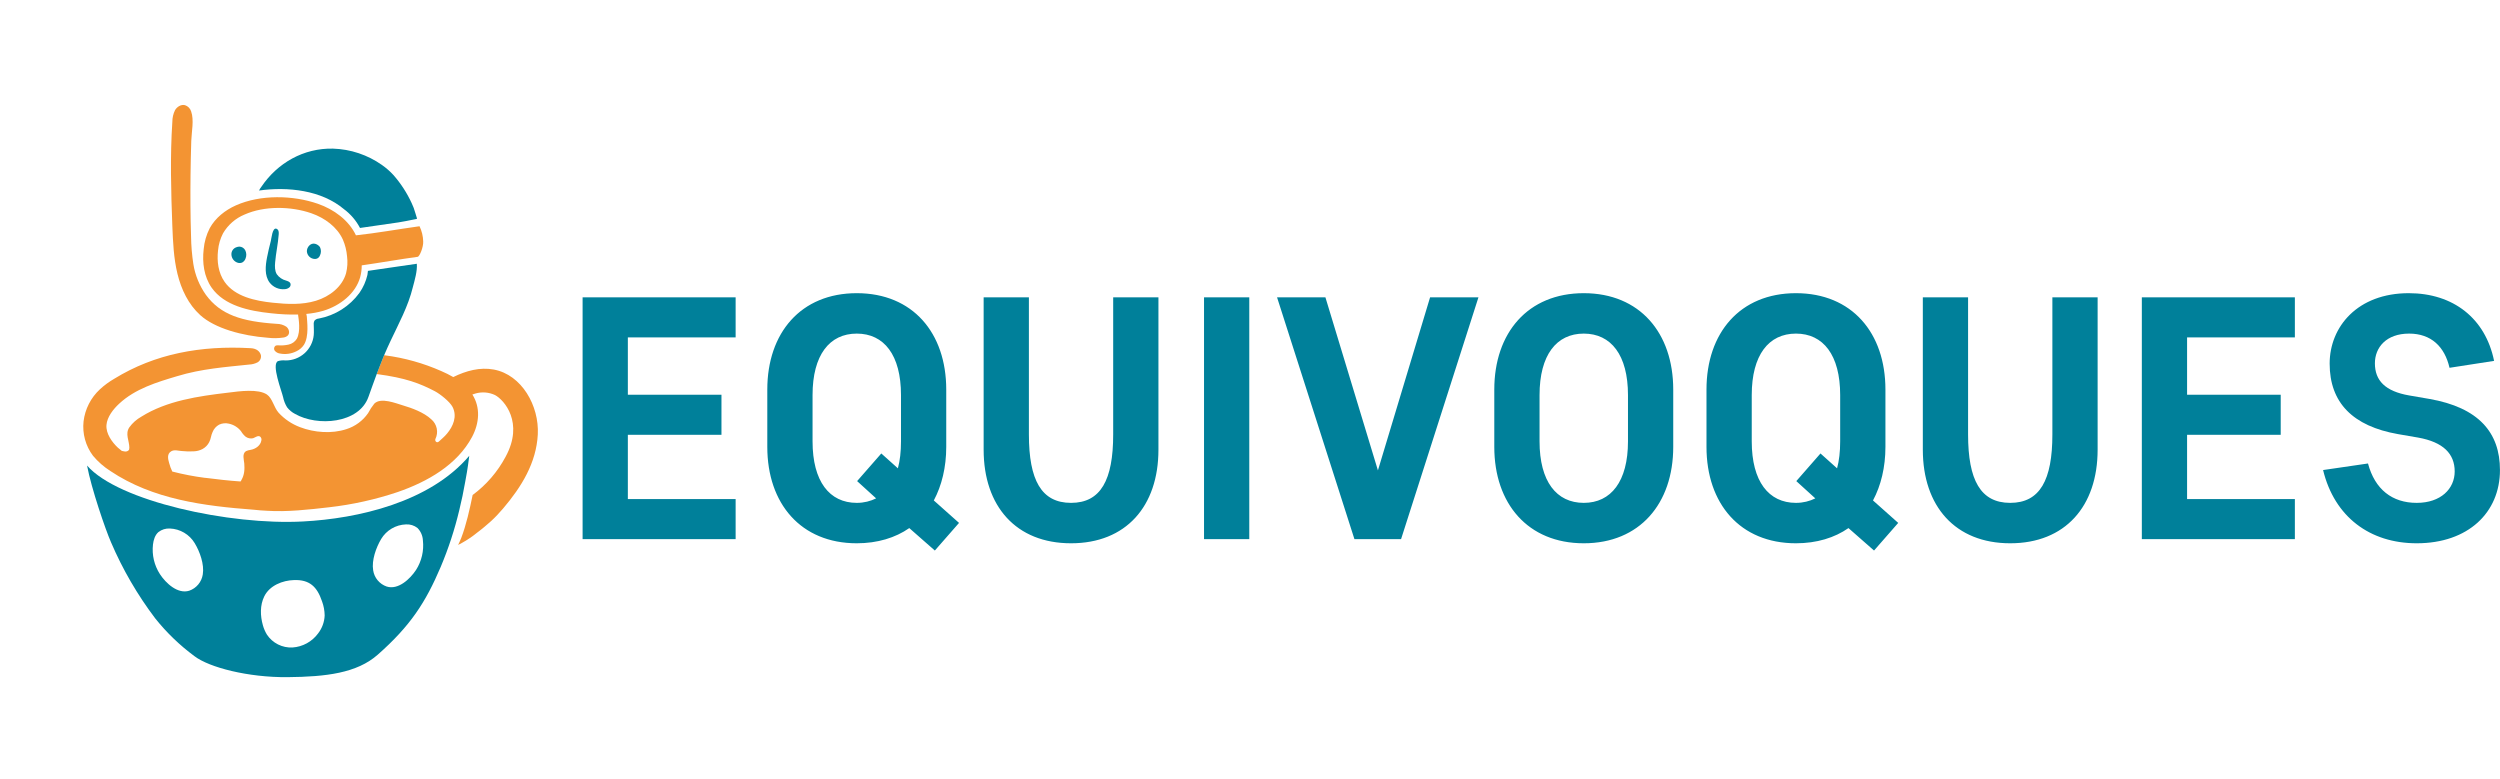 <?xml version="1.0" encoding="UTF-8"?> <svg xmlns="http://www.w3.org/2000/svg" width="1252" height="390" viewBox="0 0 1252 390" fill="none"> <path d="M151.79 261.15C115.15 263.15 59.12 250.98 43.6 233.15C45.74 244.63 52.84 265.3 55.6 271.58C61.402 285.137 68.837 297.935 77.74 309.69C83.433 316.82 90.032 323.177 97.37 328.6C104.8 334.28 124.29 339.31 144.05 339.12C163.23 338.93 178.72 337.12 189.19 327.85C205.53 313.43 213.14 301.7 220.73 283.85C224.593 274.678 227.694 265.202 230 255.52C231.17 250.76 232.16 245.98 233 241.18C233.48 238.4 234.13 235.49 235 228.28C215.21 251.59 179.19 259.71 151.79 261.15ZM101.55 287.7C101.264 289.537 100.486 291.263 99.297 292.693C98.109 294.123 96.554 295.204 94.8 295.82C89.03 297.66 83.05 292.08 80.08 287.51C77.242 283.121 76.015 277.883 76.61 272.69C76.88 270.39 77.61 268.01 79.31 266.49C80.953 265.198 83.013 264.554 85.1 264.68C87.612 264.777 90.059 265.497 92.224 266.775C94.388 268.053 96.201 269.848 97.5 272C100.11 276.32 102.38 282.65 101.55 287.7ZM159.27 317.26C157.778 319.285 155.863 320.96 153.657 322.169C151.452 323.378 149.009 324.092 146.5 324.26C143.982 324.393 141.472 323.866 139.22 322.731C136.968 321.596 135.051 319.893 133.66 317.79C132.783 316.343 132.11 314.781 131.66 313.15C130.3 308.39 130.16 303.08 132.35 298.65C135.02 293.22 141.51 290.65 147.25 290.5C155.03 290.23 158.77 293.81 161.25 301.08C162.104 303.369 162.558 305.787 162.59 308.23C162.456 311.513 161.295 314.672 159.27 317.26ZM208.35 285.43C205.35 289.99 199.4 295.57 193.64 293.73C191.878 293.125 190.316 292.047 189.124 290.616C187.932 289.184 187.156 287.452 186.88 285.61C186.05 280.61 188.32 274.26 190.88 269.94C192.174 267.78 193.989 265.978 196.159 264.7C198.328 263.421 200.783 262.706 203.3 262.62C205.378 262.49 207.431 263.127 209.07 264.41C210.704 266.071 211.672 268.273 211.79 270.6C212.375 275.791 211.161 281.026 208.35 285.43Z" fill="#00809A"></path> <path d="M247.29 185.07C240.37 183.78 233.4 185.68 226.99 188.83C225.052 187.711 223.048 186.709 220.99 185.83C212.047 181.88 202.584 179.23 192.89 177.96C192.71 177.96 192.55 177.88 192.39 177.88C191.05 181.03 189.9 184.18 188.65 187.33C203.26 189.25 210.39 192.06 217.84 195.96C220.48 197.37 225.21 201.11 226.62 203.75C229.11 208.56 226.89 213.53 223.9 217.11C223.237 217.909 222.515 218.658 221.74 219.35C221.07 220.02 220.4 220.58 219.74 221.17C218.57 222.07 217.66 220.74 218.06 219.83C218.858 218.196 219.089 216.342 218.716 214.562C218.343 212.781 217.387 211.176 216 210C212.18 206.42 206 204.28 202.06 203.11C198.12 201.94 190.79 198.89 187.48 202.11C186.275 203.606 185.22 205.217 184.33 206.92C181.698 210.722 177.873 213.537 173.46 214.92C166.17 217.33 157.38 216.66 150.25 213.92C146.165 212.388 142.496 209.919 139.54 206.71C137.14 204.03 136.47 199.49 133.67 197.57C129.34 194.69 120.32 195.84 114.09 196.66C99.33 198.4 83.57 200.66 70.8 208.66C68.432 209.985 66.378 211.807 64.78 214C62.54 217.31 64.78 220.7 64.78 224.28C64.766 224.618 64.712 224.954 64.62 225.28C64.367 225.598 64.033 225.843 63.653 225.987C63.273 226.131 62.861 226.17 62.46 226.1L61.23 225.86C61.133 225.868 61.037 225.839 60.96 225.78C60.32 225.28 59.65 224.71 58.96 224.13C56.13 221.46 52.96 217.13 53.32 212.83C53.64 208.77 56.79 204.83 59.7 202.15C67.7 194.7 78.45 191.44 88.7 188.39C100.96 184.66 112.9 183.83 124.76 182.57C126.207 182.513 127.625 182.149 128.92 181.5C129.559 181.154 130.072 180.615 130.385 179.959C130.698 179.303 130.794 178.564 130.66 177.85C130.15 176.03 128.57 174.53 125.58 174.37C100.64 172.96 77.67 177.1 57.19 189.7C54.604 191.195 52.193 192.972 50 195C45.478 199.203 42.59 204.871 41.85 211C41.175 217.145 42.867 223.317 46.58 228.26C49.078 231.232 52.015 233.805 55.29 235.89C76.6 250.15 102.16 253.39 127.18 255.28C129.34 255.52 131.51 255.71 133.67 255.79C143.67 256.46 154.79 255.2 164.75 254.05C176.453 252.725 187.984 250.167 199.15 246.42C214.08 241.26 228.93 232.82 236.41 218.8C240.09 211.86 240.68 204.06 236.57 197.57C237.1 197.41 237.57 197.2 238.14 197.06C241.378 196.134 244.841 196.411 247.89 197.84C252.46 200.24 262.55 211.65 253.18 228.79C249.176 236.303 243.546 242.828 236.7 247.89C235.18 255.18 233.6 262.55 230.96 269.49C230.5 270.66 229.96 271.76 229.41 272.91C232.124 271.553 234.714 269.96 237.15 268.15C244.1 262.92 247.92 259.42 251.97 254.64C261.21 243.75 268.59 231.81 269.33 217.55C270.07 203.29 261.33 187.68 247.29 185.07ZM130.88 220.64C130.45 223.15 127.97 224.88 125.48 225.29C124.677 225.388 123.894 225.611 123.16 225.95C121.16 227.29 122.16 230.17 122.33 232.1C122.57 235.01 122.41 237.81 120.92 240.37C120.76 240.64 120.68 240.96 120.44 241.12C114.53 240.72 108.74 240.05 102.94 239.31H102.68C97.153 238.598 91.676 237.543 86.28 236.15C85.615 234.775 85.085 233.338 84.7 231.86C84.12 229.86 83.53 227.37 85.7 226.03C87.36 225.03 89.25 225.79 90.99 225.87C92.982 226.085 94.989 226.139 96.99 226.03C98.528 225.985 100.036 225.592 101.4 224.88C102.861 224.091 104.044 222.873 104.79 221.39C105.62 219.81 105.7 217.91 106.45 216.39C107.077 214.792 108.25 213.467 109.76 212.65C111.285 211.942 113.006 211.773 114.64 212.17C117.045 212.683 119.193 214.024 120.71 215.96C121.318 217.004 122.103 217.935 123.03 218.71C123.564 219.095 124.174 219.361 124.819 219.49C125.464 219.619 126.129 219.609 126.77 219.46C127.92 219.03 129.17 217.96 130.24 218.63C130.532 218.865 130.749 219.181 130.863 219.539C130.976 219.896 130.982 220.279 130.88 220.64Z" fill="#F39433"></path> <path d="M208.74 132.09C209.07 135.65 207.66 140.38 206.74 143.86C204.42 153.4 199.69 162.02 195.55 170.81C194.47 173.13 193.39 175.46 192.39 177.86C191.07 181.01 189.91 184.16 188.66 187.31C187.25 191.05 185.93 194.86 184.52 198.76C179.79 212.19 158.89 213.68 147.78 207.3C146.219 206.501 144.853 205.367 143.78 203.98C142.824 202.422 142.148 200.71 141.78 198.92C141.12 195.92 135.78 182.42 139.21 180.85C140.418 180.486 141.686 180.371 142.94 180.51C146.462 180.557 149.874 179.28 152.5 176.932C155.126 174.584 156.775 171.336 157.12 167.83C157.29 166.09 157.12 164.26 157.12 162.52C157.046 161.826 157.193 161.126 157.54 160.52C158.106 159.929 158.873 159.572 159.69 159.52C167.853 157.975 175.119 153.376 180.01 146.66C181.907 143.943 183.265 140.888 184.01 137.66C184.01 137.5 184.18 136.66 184.26 135.66C184.78 135.65 204.76 132.59 208.74 132.09Z" fill="#00809A"></path> <path d="M207.17 104.09C206.88 103.28 206.49 102.51 206.17 101.74C203.836 96.663 200.785 91.948 197.11 87.74C195.372 85.837 193.43 84.13 191.32 82.65C184.112 77.555 175.563 74.696 166.74 74.43C152.11 74.11 139 81.55 130.91 93.52C130.44 94.099 130.044 94.734 129.73 95.41C144.15 93.41 160.99 95.22 172.29 104.78C175.629 107.265 178.363 110.471 180.29 114.16L199.45 111.39C199.88 111.33 206.2 110.23 208.75 109.62C208.81 109.54 208.75 109.42 208.82 109.34C208.26 107.6 207.79 105.83 207.17 104.09Z" fill="#00809A"></path> <path d="M122.81 125.32C122.521 124.774 122.089 124.316 121.561 123.996C121.033 123.675 120.428 123.504 119.81 123.5C119.289 123.541 118.777 123.659 118.29 123.85C117.564 124.112 116.941 124.599 116.509 125.238C116.078 125.878 115.861 126.639 115.89 127.41C115.913 128.338 116.224 129.235 116.779 129.978C117.335 130.722 118.107 131.274 118.99 131.56C119.742 131.812 120.56 131.78 121.29 131.47C122.097 131.028 122.705 130.295 122.99 129.42C123.252 128.763 123.371 128.057 123.34 127.351C123.309 126.644 123.128 125.952 122.81 125.32Z" fill="#00809A"></path> <path d="M153.69 126C153.786 126.982 154.233 127.896 154.95 128.575C155.666 129.253 156.604 129.649 157.59 129.69C158.26 129.726 158.919 129.512 159.44 129.09C159.81 128.752 160.095 128.33 160.27 127.86C160.577 127.208 160.731 126.494 160.721 125.773C160.71 125.052 160.536 124.343 160.21 123.7C159.617 122.905 158.77 122.337 157.81 122.09C155.53 121.48 153.54 123.86 153.69 126Z" fill="#00809A"></path> <path d="M143.35 163.59C141.941 162.676 140.299 162.186 138.62 162.18C120.84 161.01 110.4 157.58 103.11 147.65C99.858 143.049 97.706 137.764 96.82 132.2C96.125 127.652 95.744 123.061 95.68 118.46C95.34 108.13 95.3 97.78 95.42 87.46C95.487 81.827 95.61 76.193 95.79 70.56C95.93 66.08 97.26 60.11 95.73 55.81C95.507 55.078 95.111 54.41 94.575 53.863C94.038 53.316 93.378 52.907 92.65 52.67C90.71 52.17 88.65 53.46 87.65 55.18C86.764 56.992 86.305 58.983 86.31 61C85.16 78.27 85.65 96 86.31 113.31C86.64 121.31 86.97 129.31 88.87 137.12C90.77 144.93 94.36 152.45 100.29 157.82C107.67 164.49 121.29 168.17 134.06 169.14C136.659 169.46 139.289 169.43 141.88 169.05C142.742 168.952 143.55 168.577 144.18 167.98C145.33 166.7 144.68 164.59 143.35 163.59Z" fill="#F39433"></path> <path d="M133.76 128.78C132.91 133.1 132.39 138.01 135.04 141.53C135.93 142.685 137.102 143.594 138.443 144.168C139.784 144.742 141.249 144.963 142.7 144.81C143.483 144.76 144.233 144.474 144.85 143.99C145.152 143.743 145.369 143.408 145.473 143.032C145.577 142.656 145.562 142.257 145.43 141.89C145.06 141.08 144.1 140.78 143.26 140.51C141.375 140.033 139.722 138.898 138.6 137.31C137.6 135.6 137.6 133.47 137.78 131.47C138.17 126.78 139.23 122.19 139.57 117.47C139.644 116.9 139.617 116.321 139.49 115.76C139.423 115.479 139.288 115.218 139.096 115.002C138.904 114.785 138.662 114.62 138.39 114.52C136.39 113.93 135.96 119.42 135.63 120.67C134.923 123.357 134.3 126.06 133.76 128.78Z" fill="#00809A"></path> <path d="M210.1 113.3C198.84 114.87 188.52 116.75 178.26 117.85C174.67 110.28 167.26 104.85 159.18 102.05C146.69 97.7 130.44 97.39 118.18 102.83C112.72 105.26 107.81 109.16 105.01 114.33C103.34 117.6 102.318 121.162 102 124.82C101.23 131.47 102.14 138.56 106 144.08C112.33 153.08 124.6 155.72 135.73 156.88C140.234 157.396 144.767 157.614 149.3 157.53V157.85C149.5 159.45 150.71 165.85 148.66 169.65C148.199 170.39 147.594 171.029 146.881 171.531C146.168 172.033 145.362 172.386 144.51 172.57C142.815 172.953 141.072 173.078 139.34 172.94C138.914 172.888 138.482 172.939 138.08 173.09C137.872 173.225 137.694 173.401 137.557 173.609C137.421 173.816 137.33 174.05 137.29 174.295C137.249 174.54 137.26 174.79 137.322 175.03C137.384 175.271 137.496 175.495 137.65 175.69C138.319 176.451 139.244 176.938 140.25 177.06C143.088 177.605 146.027 177.175 148.59 175.84C150.073 175.123 151.335 174.017 152.24 172.64C154.86 168.34 153.77 160.89 153.65 158.45C153.592 158.032 153.508 157.618 153.4 157.21C156.287 156.963 159.144 156.437 161.93 155.64C170.35 153.08 178.1 147.03 180.4 138.75C180.903 136.837 181.158 134.868 181.16 132.89C189.9 131.67 200.67 129.74 209.16 128.62C210.16 128.48 212.09 123.71 211.94 120.91C211.868 118.272 211.241 115.679 210.1 113.3ZM173.31 136.82C171.43 143.58 165.1 148.53 158.22 150.62C151.34 152.71 143.94 152.38 136.78 151.62C127.68 150.68 117.66 148.51 112.49 141.17C109.31 136.65 108.57 130.86 109.19 125.42C109.464 122.429 110.313 119.519 111.69 116.85C114.16 112.627 117.942 109.327 122.46 107.45C132.46 103 145.74 103.26 155.95 106.81C162.66 109.15 168.84 113.67 171.72 120.01C172.854 122.654 173.556 125.463 173.8 128.33C174.17 131.166 174.004 134.046 173.31 136.82Z" fill="#F39433"></path> <path d="M291.764 270H368.403V249.932H314.427V217.754H361.31V197.686H314.427V168.968H368.403V148.9H291.764V270ZM468.17 275.709L480.28 261.869L467.651 250.624C471.63 243.185 473.879 234.016 473.879 223.809V195.091C473.879 166.719 457.098 146.824 429.072 146.824C401.046 146.824 384.265 166.719 384.265 195.091V223.809C384.265 252.181 401.046 272.076 429.072 272.076C439.452 272.076 448.448 269.308 455.368 264.464L468.17 275.709ZM451.216 221.041C451.216 226.231 450.697 230.729 449.659 234.535L441.355 227.096L429.245 240.936L438.76 249.586C435.992 250.97 432.705 251.835 429.072 251.835C415.405 251.835 406.928 241.109 406.928 221.041V197.859C406.928 177.791 415.405 167.065 429.072 167.065C442.739 167.065 451.216 177.791 451.216 197.859V221.041ZM536.377 251.835C521.499 251.835 515.271 240.417 515.271 217.581V148.9H492.608V225.193C492.608 253.565 508.87 272.076 536.377 272.076C563.884 272.076 580.146 253.565 580.146 225.193V148.9H557.483V217.581C557.483 240.417 551.255 251.835 536.377 251.835ZM625.64 148.9H602.977V270H625.64V148.9ZM690.064 235.573L663.768 148.9H639.548L678.3 270H701.655L740.407 148.9H716.187L690.064 235.573ZM837.956 195.091C837.956 166.719 821.175 146.824 793.149 146.824C765.123 146.824 748.342 166.719 748.342 195.091V223.809C748.342 252.181 765.123 272.076 793.149 272.076C821.175 272.076 837.956 252.181 837.956 223.809V195.091ZM815.293 221.041C815.293 241.109 806.816 251.835 793.149 251.835C779.482 251.835 771.005 241.109 771.005 221.041V197.859C771.005 177.791 779.482 167.065 793.149 167.065C806.816 167.065 815.293 177.791 815.293 197.859V221.041ZM938.514 275.709L950.624 261.869L937.995 250.624C941.974 243.185 944.223 234.016 944.223 223.809V195.091C944.223 166.719 927.442 146.824 899.416 146.824C871.39 146.824 854.609 166.719 854.609 195.091V223.809C854.609 252.181 871.39 272.076 899.416 272.076C909.796 272.076 918.792 269.308 925.712 264.464L938.514 275.709ZM921.56 221.041C921.56 226.231 921.041 230.729 920.003 234.535L911.699 227.096L899.589 240.936L909.104 249.586C906.336 250.97 903.049 251.835 899.416 251.835C885.749 251.835 877.272 241.109 877.272 221.041V197.859C877.272 177.791 885.749 167.065 899.416 167.065C913.083 167.065 921.56 177.791 921.56 197.859V221.041ZM1006.72 251.835C991.842 251.835 985.614 240.417 985.614 217.581V148.9H962.951V225.193C962.951 253.565 979.213 272.076 1006.72 272.076C1034.23 272.076 1050.49 253.565 1050.49 225.193V148.9H1027.83V217.581C1027.83 240.417 1021.6 251.835 1006.72 251.835ZM1072.63 270H1149.27V249.932H1095.29V217.754H1142.18V197.686H1095.29V168.968H1149.27V148.9H1072.63V270ZM1251.98 235.4C1251.98 216.716 1241.42 204.087 1216.51 199.762L1206.48 198.032C1194.54 195.956 1189.35 190.593 1189.35 181.943C1189.35 173.985 1195.06 167.065 1206.48 167.065C1217.55 167.065 1224.3 173.639 1226.72 184.192L1249.04 180.732C1244.71 159.453 1228.62 146.824 1206.3 146.824C1180.7 146.824 1166.69 163.605 1166.69 182.116C1166.69 201.665 1178.28 213.429 1200.94 217.408L1210.98 219.138C1223.6 221.387 1229.31 227.269 1229.31 236.092C1229.31 244.742 1222.39 251.835 1210.28 251.835C1198 251.835 1189.35 245.088 1185.89 232.113L1163.4 235.4C1169.11 258.928 1186.93 272.076 1210.28 272.076C1236.06 272.076 1251.98 256.679 1251.98 235.4Z" fill="#00809A"></path> </svg> 